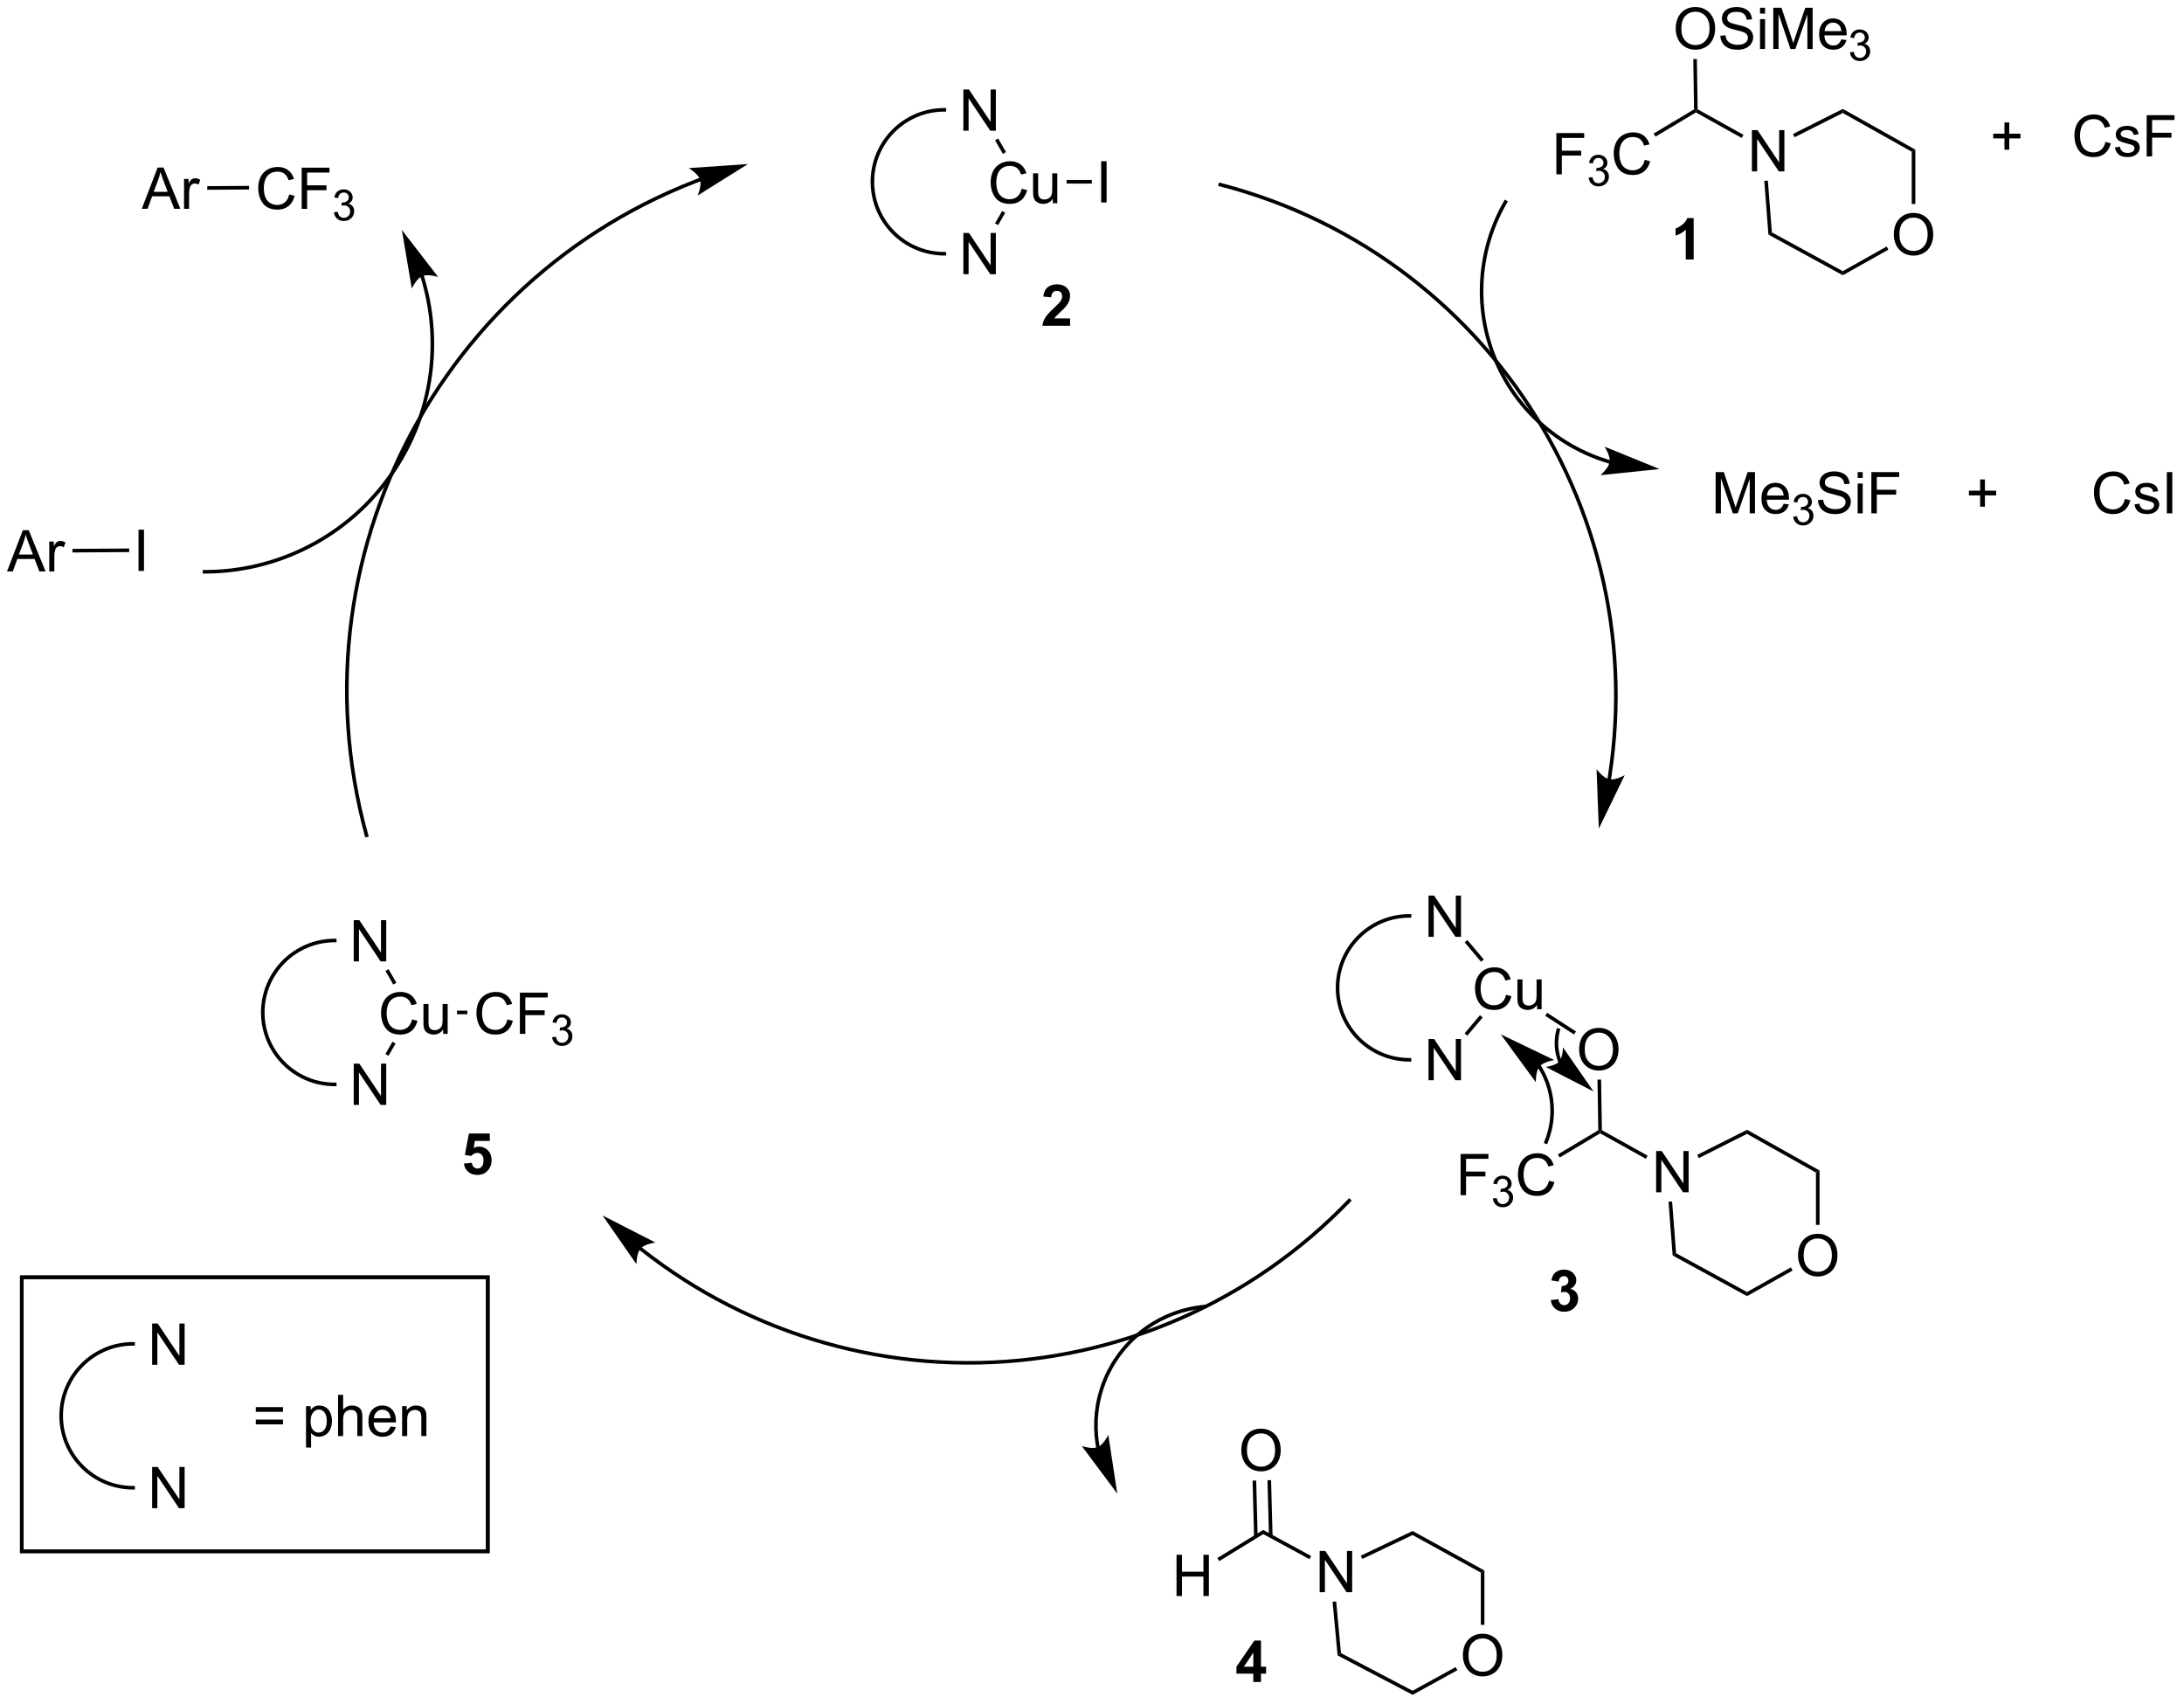 <?xml version="1.0" encoding="UTF-8"?>
<!DOCTYPE svg PUBLIC '-//W3C//DTD SVG 1.0//EN'
          'http://www.w3.org/TR/2001/REC-SVG-20010904/DTD/svg10.dtd'>
<svg stroke-dasharray="none" shape-rendering="auto" xmlns="http://www.w3.org/2000/svg" font-family="'Dialog'" text-rendering="auto" width="832" fill-opacity="1" color-interpolation="auto" color-rendering="auto" preserveAspectRatio="xMidYMid meet" font-size="12px" viewBox="0 0 832 649" fill="black" xmlns:xlink="http://www.w3.org/1999/xlink" stroke="black" image-rendering="auto" stroke-miterlimit="10" stroke-linecap="square" stroke-linejoin="miter" font-style="normal" stroke-width="1" height="649" stroke-dashoffset="0" font-weight="normal" stroke-opacity="1"
><!--Generated by the Batik Graphics2D SVG Generator--><defs id="genericDefs"
  /><g
  ><defs id="defs1"
    ><clipPath clipPathUnits="userSpaceOnUse" id="clipPath1"
      ><path d="M0.547 1.611 L312.182 1.611 L312.182 244.656 L0.547 244.656 L0.547 1.611 Z"
      /></clipPath
      ><clipPath clipPathUnits="userSpaceOnUse" id="clipPath2"
      ><path d="M2.985 4.105 L2.985 240.392 L305.954 240.392 L305.954 4.105 Z"
      /></clipPath
    ></defs
    ><g transform="scale(2.667,2.667) translate(-0.547,-1.611) matrix(1.029,0,0,1.029,-2.523,-2.611)"
    ><path d="M235.595 8.116 Q235.595 6.689 236.361 5.884 Q237.127 5.077 238.338 5.077 Q239.129 5.077 239.765 5.457 Q240.403 5.835 240.736 6.512 Q241.072 7.189 241.072 8.048 Q241.072 8.921 240.72 9.608 Q240.369 10.296 239.723 10.65 Q239.08 11.004 238.332 11.004 Q237.525 11.004 236.887 10.613 Q236.252 10.22 235.923 9.546 Q235.595 8.868 235.595 8.116 ZM236.377 8.126 Q236.377 9.163 236.931 9.759 Q237.489 10.353 238.33 10.353 Q239.184 10.353 239.736 9.751 Q240.291 9.15 240.291 8.046 Q240.291 7.345 240.054 6.824 Q239.817 6.303 239.361 6.017 Q238.908 5.728 238.34 5.728 Q237.536 5.728 236.955 6.283 Q236.377 6.835 236.377 8.126 ZM241.789 9.064 L242.506 9.001 Q242.555 9.431 242.74 9.707 Q242.927 9.983 243.318 10.152 Q243.709 10.322 244.196 10.322 Q244.631 10.322 244.961 10.194 Q245.295 10.064 245.456 9.84 Q245.618 9.616 245.618 9.35 Q245.618 9.079 245.461 8.879 Q245.305 8.678 244.946 8.54 Q244.716 8.452 243.927 8.262 Q243.138 8.072 242.821 7.905 Q242.412 7.689 242.209 7.371 Q242.008 7.053 242.008 6.658 Q242.008 6.225 242.253 5.848 Q242.5 5.47 242.972 5.275 Q243.446 5.08 244.024 5.08 Q244.662 5.08 245.146 5.285 Q245.633 5.491 245.894 5.889 Q246.157 6.288 246.177 6.79 L245.451 6.845 Q245.391 6.303 245.052 6.027 Q244.716 5.749 244.055 5.749 Q243.368 5.749 243.052 6.001 Q242.74 6.251 242.74 6.608 Q242.74 6.915 242.961 7.116 Q243.18 7.314 244.105 7.525 Q245.029 7.733 245.373 7.889 Q245.873 8.118 246.11 8.473 Q246.349 8.827 246.349 9.288 Q246.349 9.743 246.086 10.15 Q245.826 10.553 245.334 10.78 Q244.844 11.004 244.232 11.004 Q243.453 11.004 242.927 10.777 Q242.404 10.548 242.105 10.095 Q241.805 9.639 241.789 9.064 ZM247.297 5.986 L247.297 5.178 L248 5.178 L248 5.986 L247.297 5.986 ZM247.297 10.905 L247.297 6.757 L248 6.757 L248 10.905 L247.297 10.905 ZM249.137 10.905 L249.137 5.178 L250.278 5.178 L251.635 9.233 Q251.822 9.798 251.908 10.079 Q252.004 9.767 252.213 9.163 L253.582 5.178 L254.603 5.178 L254.603 10.905 L253.871 10.905 L253.871 6.111 L252.207 10.905 L251.525 10.905 L249.869 6.03 L249.869 10.905 L249.137 10.905 ZM258.575 9.569 L259.301 9.658 Q259.129 10.296 258.663 10.647 Q258.2 10.999 257.478 10.999 Q256.567 10.999 256.033 10.439 Q255.502 9.876 255.502 8.866 Q255.502 7.819 256.041 7.241 Q256.58 6.663 257.439 6.663 Q258.27 6.663 258.796 7.231 Q259.325 7.796 259.325 8.822 Q259.325 8.884 259.322 9.009 L256.228 9.009 Q256.267 9.694 256.614 10.059 Q256.963 10.421 257.481 10.421 Q257.869 10.421 258.142 10.217 Q258.416 10.014 258.575 9.569 ZM256.267 8.431 L258.582 8.431 Q258.536 7.908 258.317 7.647 Q257.981 7.241 257.447 7.241 Q256.963 7.241 256.632 7.566 Q256.301 7.889 256.267 8.431 Z" stroke="none" clip-path="url(#clipPath2)"
    /></g
    ><g transform="matrix(2.743,0,0,2.743,-8.187,-11.259)"
    ><path d="M259.909 11.37 L260.436 11.3 Q260.528 11.749 260.745 11.946 Q260.963 12.144 261.278 12.144 Q261.649 12.144 261.905 11.886 Q262.162 11.628 262.162 11.247 Q262.162 10.884 261.924 10.649 Q261.688 10.413 261.321 10.413 Q261.172 10.413 260.95 10.472 L261.008 10.009 Q261.061 10.015 261.092 10.015 Q261.43 10.015 261.7 9.839 Q261.969 9.663 261.969 9.296 Q261.969 9.007 261.772 8.818 Q261.577 8.626 261.266 8.626 Q260.957 8.626 260.752 8.819 Q260.547 9.013 260.489 9.399 L259.961 9.306 Q260.059 8.774 260.401 8.483 Q260.745 8.193 261.254 8.193 Q261.606 8.193 261.901 8.343 Q262.198 8.493 262.354 8.755 Q262.51 9.015 262.51 9.308 Q262.51 9.587 262.36 9.816 Q262.211 10.044 261.918 10.179 Q262.299 10.267 262.51 10.544 Q262.721 10.819 262.721 11.236 Q262.721 11.798 262.311 12.191 Q261.901 12.581 261.274 12.581 Q260.709 12.581 260.334 12.245 Q259.961 11.907 259.909 11.37 Z" stroke="none" clip-path="url(#clipPath2)"
    /></g
    ><g transform="matrix(2.743,0,0,2.743,-8.187,-11.259)"
    ><path d="M238.758 19.28 L238.51 19.429 L238.258 19.288 L238.15 12.303 L238.65 12.295 Z" stroke="none" clip-path="url(#clipPath2)"
    /></g
    ><g transform="matrix(2.743,0,0,2.743,-8.187,-11.259)"
    ><path d="M219.136 28.307 L219.136 22.58 L223.001 22.58 L223.001 23.255 L219.894 23.255 L219.894 25.028 L222.581 25.028 L222.581 25.705 L219.894 25.705 L219.894 28.307 L219.136 28.307 Z" stroke="none" clip-path="url(#clipPath2)"
    /></g
    ><g transform="matrix(2.743,0,0,2.743,-8.187,-11.259)"
    ><path d="M223.619 28.772 L224.146 28.702 Q224.238 29.151 224.454 29.348 Q224.673 29.546 224.988 29.546 Q225.359 29.546 225.614 29.288 Q225.872 29.03 225.872 28.649 Q225.872 28.286 225.634 28.051 Q225.398 27.815 225.031 27.815 Q224.882 27.815 224.66 27.874 L224.718 27.411 Q224.771 27.417 224.802 27.417 Q225.14 27.417 225.41 27.241 Q225.679 27.065 225.679 26.698 Q225.679 26.409 225.482 26.219 Q225.286 26.028 224.976 26.028 Q224.667 26.028 224.462 26.221 Q224.257 26.415 224.198 26.801 L223.671 26.708 Q223.769 26.176 224.111 25.885 Q224.454 25.594 224.964 25.594 Q225.316 25.594 225.611 25.745 Q225.907 25.895 226.064 26.157 Q226.22 26.417 226.22 26.709 Q226.22 26.989 226.07 27.217 Q225.921 27.446 225.628 27.581 Q226.009 27.669 226.22 27.946 Q226.431 28.221 226.431 28.637 Q226.431 29.2 226.021 29.592 Q225.611 29.983 224.984 29.983 Q224.419 29.983 224.044 29.647 Q223.671 29.309 223.619 28.772 Z" stroke="none" clip-path="url(#clipPath2)"
    /></g
    ><g transform="matrix(2.743,0,0,2.743,-8.187,-11.259)"
    ><path d="M231.406 26.299 L232.164 26.489 Q231.927 27.424 231.308 27.916 Q230.688 28.406 229.794 28.406 Q228.868 28.406 228.287 28.028 Q227.709 27.651 227.404 26.937 Q227.102 26.221 227.102 25.401 Q227.102 24.505 227.443 23.841 Q227.787 23.174 228.417 22.828 Q229.047 22.481 229.805 22.481 Q230.664 22.481 231.25 22.919 Q231.836 23.356 232.068 24.151 L231.321 24.325 Q231.123 23.7 230.743 23.416 Q230.365 23.13 229.789 23.13 Q229.131 23.13 228.685 23.447 Q228.243 23.762 228.063 24.296 Q227.883 24.83 227.883 25.395 Q227.883 26.127 228.097 26.671 Q228.31 27.216 228.758 27.486 Q229.209 27.755 229.732 27.755 Q230.368 27.755 230.808 27.387 Q231.25 27.02 231.406 26.299 Z" stroke="none" clip-path="url(#clipPath2)"
    /></g
    ><g transform="matrix(2.743,0,0,2.743,-8.187,-11.259)"
    ><path d="M238.258 19.288 L238.51 19.429 L238.515 19.717 L232.902 23.075 L232.645 22.645 Z" stroke="none" clip-path="url(#clipPath2)"
    /></g
    ><g transform="matrix(2.743,0,0,2.743,-8.187,-11.259)"
    ><path d="M246.292 27.899 L246.292 22.172 L247.07 22.172 L250.078 26.667 L250.078 22.172 L250.804 22.172 L250.804 27.899 L250.026 27.899 L247.018 23.399 L247.018 27.899 L246.292 27.899 Z" stroke="none" clip-path="url(#clipPath2)"
    /></g
    ><g transform="matrix(2.743,0,0,2.743,-8.187,-11.259)"
    ><path d="M238.515 19.717 L238.51 19.429 L238.758 19.28 L245.113 22.82 L244.87 23.257 Z" stroke="none" clip-path="url(#clipPath2)"
    /></g
    ><g transform="matrix(2.743,0,0,2.743,-8.187,-11.259)"
    ><path d="M266.001 36.707 Q266.001 35.28 266.767 34.475 Q267.532 33.668 268.743 33.668 Q269.535 33.668 270.17 34.048 Q270.808 34.426 271.142 35.103 Q271.478 35.78 271.478 36.639 Q271.478 37.511 271.126 38.199 Q270.775 38.886 270.129 39.241 Q269.486 39.595 268.738 39.595 Q267.931 39.595 267.293 39.204 Q266.657 38.811 266.329 38.136 Q266.001 37.459 266.001 36.707 ZM266.782 36.717 Q266.782 37.754 267.337 38.35 Q267.894 38.944 268.736 38.944 Q269.59 38.944 270.142 38.342 Q270.696 37.741 270.696 36.636 Q270.696 35.936 270.459 35.415 Q270.223 34.894 269.767 34.608 Q269.314 34.319 268.746 34.319 Q267.941 34.319 267.361 34.873 Q266.782 35.426 266.782 36.717 Z" stroke="none" clip-path="url(#clipPath2)"
    /></g
    ><g transform="matrix(2.743,0,0,2.743,-8.187,-11.259)"
    ><path d="M248.012 29.218 L248.51 29.18 L249.064 36.367 L248.586 36.675 Z" stroke="none" clip-path="url(#clipPath2)"
    /></g
    ><g transform="matrix(2.743,0,0,2.743,-8.187,-11.259)"
    ><path d="M248.586 36.675 L249.064 36.367 L258.914 41.752 L258.917 42.323 Z" stroke="none" clip-path="url(#clipPath2)"
    /></g
    ><g transform="matrix(2.743,0,0,2.743,-8.187,-11.259)"
    ><path d="M258.917 42.323 L258.914 41.752 L265.006 38.33 L265.251 38.766 Z" stroke="none" clip-path="url(#clipPath2)"
    /></g
    ><g transform="matrix(2.743,0,0,2.743,-8.187,-11.259)"
    ><path d="M268.988 32.432 L268.488 32.432 L268.488 25.17 L268.988 24.878 Z" stroke="none" clip-path="url(#clipPath2)"
    /></g
    ><g transform="matrix(2.743,0,0,2.743,-8.187,-11.259)"
    ><path d="M268.988 24.878 L268.488 25.17 L258.909 19.791 L258.922 19.224 Z" stroke="none" clip-path="url(#clipPath2)"
    /></g
    ><g transform="matrix(2.743,0,0,2.743,-8.187,-11.259)"
    ><path d="M258.922 19.224 L258.909 19.791 L252.22 23.158 L251.995 22.711 Z" stroke="none" clip-path="url(#clipPath2)"
    /></g
    ><g transform="matrix(2.743,0,0,2.743,-8.187,-11.259)"
    ><path d="M295.387 23.811 L296.145 24.002 Q295.908 24.936 295.288 25.429 Q294.668 25.918 293.775 25.918 Q292.848 25.918 292.267 25.541 Q291.689 25.163 291.385 24.449 Q291.082 23.733 291.082 22.913 Q291.082 22.017 291.424 21.353 Q291.767 20.686 292.397 20.34 Q293.028 19.994 293.786 19.994 Q294.645 19.994 295.231 20.431 Q295.817 20.869 296.049 21.663 L295.301 21.837 Q295.103 21.212 294.723 20.929 Q294.346 20.642 293.77 20.642 Q293.111 20.642 292.666 20.96 Q292.223 21.275 292.043 21.809 Q291.864 22.343 291.864 22.908 Q291.864 23.64 292.077 24.184 Q292.291 24.728 292.739 24.999 Q293.189 25.267 293.713 25.267 Q294.348 25.267 294.788 24.9 Q295.231 24.533 295.387 23.811 ZM296.709 24.58 L297.404 24.47 Q297.461 24.89 297.73 25.113 Q297.998 25.335 298.477 25.335 Q298.961 25.335 299.196 25.137 Q299.43 24.939 299.43 24.673 Q299.43 24.436 299.224 24.298 Q299.079 24.205 298.506 24.061 Q297.732 23.866 297.433 23.723 Q297.133 23.58 296.98 23.33 Q296.826 23.077 296.826 22.772 Q296.826 22.494 296.951 22.259 Q297.079 22.022 297.297 21.866 Q297.461 21.744 297.745 21.66 Q298.029 21.577 298.352 21.577 Q298.842 21.577 299.209 21.718 Q299.579 21.858 299.753 22.098 Q299.93 22.337 299.998 22.741 L299.31 22.835 Q299.263 22.515 299.037 22.335 Q298.813 22.155 298.404 22.155 Q297.92 22.155 297.711 22.317 Q297.506 22.476 297.506 22.689 Q297.506 22.827 297.592 22.936 Q297.678 23.048 297.86 23.124 Q297.967 23.163 298.482 23.304 Q299.227 23.502 299.521 23.629 Q299.818 23.757 299.985 23.999 Q300.154 24.241 300.154 24.601 Q300.154 24.952 299.948 25.262 Q299.743 25.572 299.355 25.744 Q298.969 25.913 298.482 25.913 Q297.672 25.913 297.248 25.577 Q296.826 25.241 296.709 24.58 ZM301.118 25.819 L301.118 20.093 L304.982 20.093 L304.982 20.767 L301.875 20.767 L301.875 22.541 L304.563 22.541 L304.563 23.218 L301.875 23.218 L301.875 25.819 L301.118 25.819 Z" stroke="none" clip-path="url(#clipPath2)"
    /></g
    ><g transform="matrix(2.743,0,0,2.743,-8.187,-11.259)"
    ><path d="M281.367 24.892 L281.367 23.322 L279.807 23.322 L279.807 22.666 L281.367 22.666 L281.367 21.108 L282.031 21.108 L282.031 22.666 L283.589 22.666 L283.589 23.322 L282.031 23.322 L282.031 24.892 L281.367 24.892 Z" stroke="none" clip-path="url(#clipPath2)"
    /></g
    ><g transform="matrix(2.743,0,0,2.743,-8.187,-11.259)"
    ><path d="M241.255 75.383 L241.255 69.656 L242.396 69.656 L243.752 73.711 Q243.94 74.276 244.026 74.558 Q244.122 74.245 244.331 73.641 L245.7 69.656 L246.721 69.656 L246.721 75.383 L245.989 75.383 L245.989 70.589 L244.325 75.383 L243.643 75.383 L241.987 70.508 L241.987 75.383 L241.255 75.383 ZM250.693 74.047 L251.419 74.136 Q251.247 74.774 250.781 75.125 Q250.318 75.477 249.596 75.477 Q248.685 75.477 248.151 74.917 Q247.62 74.355 247.62 73.344 Q247.62 72.297 248.159 71.719 Q248.698 71.141 249.557 71.141 Q250.388 71.141 250.914 71.709 Q251.443 72.274 251.443 73.3 Q251.443 73.362 251.44 73.487 L248.346 73.487 Q248.385 74.172 248.732 74.537 Q249.081 74.899 249.599 74.899 Q249.987 74.899 250.26 74.696 Q250.534 74.493 250.693 74.047 ZM248.385 72.909 L250.7 72.909 Q250.654 72.386 250.435 72.125 Q250.099 71.719 249.565 71.719 Q249.081 71.719 248.75 72.045 Q248.419 72.368 248.385 72.909 Z" stroke="none" clip-path="url(#clipPath2)"
    /></g
    ><g transform="matrix(2.743,0,0,2.743,-8.187,-11.259)"
    ><path d="M252.027 75.848 L252.554 75.778 Q252.646 76.227 252.863 76.424 Q253.081 76.622 253.396 76.622 Q253.767 76.622 254.023 76.364 Q254.28 76.106 254.28 75.725 Q254.28 75.362 254.042 75.128 Q253.806 74.891 253.439 74.891 Q253.29 74.891 253.068 74.95 L253.126 74.487 Q253.179 74.493 253.21 74.493 Q253.548 74.493 253.818 74.317 Q254.087 74.141 254.087 73.774 Q254.087 73.485 253.89 73.296 Q253.695 73.104 253.384 73.104 Q253.075 73.104 252.87 73.298 Q252.665 73.491 252.607 73.878 L252.079 73.784 Q252.177 73.253 252.519 72.962 Q252.863 72.671 253.372 72.671 Q253.724 72.671 254.019 72.821 Q254.316 72.971 254.472 73.233 Q254.628 73.493 254.628 73.786 Q254.628 74.065 254.478 74.294 Q254.329 74.522 254.036 74.657 Q254.417 74.745 254.628 75.022 Q254.839 75.298 254.839 75.714 Q254.839 76.276 254.429 76.669 Q254.019 77.059 253.392 77.059 Q252.827 77.059 252.452 76.723 Q252.079 76.385 252.027 75.848 Z" stroke="none" clip-path="url(#clipPath2)"
    /></g
    ><g transform="matrix(2.743,0,0,2.743,-8.187,-11.259)"
    ><path d="M255.471 73.542 L256.187 73.48 Q256.236 73.909 256.421 74.185 Q256.609 74.461 257 74.63 Q257.39 74.8 257.877 74.8 Q258.312 74.8 258.643 74.672 Q258.976 74.542 259.137 74.318 Q259.299 74.094 259.299 73.828 Q259.299 73.558 259.143 73.357 Q258.986 73.156 258.627 73.019 Q258.398 72.93 257.609 72.74 Q256.82 72.55 256.502 72.383 Q256.093 72.167 255.89 71.849 Q255.69 71.531 255.69 71.136 Q255.69 70.703 255.934 70.326 Q256.182 69.948 256.653 69.753 Q257.127 69.558 257.705 69.558 Q258.343 69.558 258.828 69.763 Q259.315 69.969 259.575 70.368 Q259.838 70.766 259.859 71.269 L259.132 71.323 Q259.072 70.781 258.734 70.505 Q258.398 70.227 257.736 70.227 Q257.049 70.227 256.734 70.48 Q256.421 70.73 256.421 71.086 Q256.421 71.394 256.643 71.594 Q256.861 71.792 257.786 72.003 Q258.71 72.211 259.054 72.368 Q259.554 72.597 259.791 72.951 Q260.031 73.305 260.031 73.766 Q260.031 74.222 259.768 74.628 Q259.507 75.031 259.015 75.258 Q258.526 75.482 257.914 75.482 Q257.135 75.482 256.609 75.255 Q256.085 75.026 255.786 74.573 Q255.487 74.118 255.471 73.542 ZM260.979 70.464 L260.979 69.656 L261.682 69.656 L261.682 70.464 L260.979 70.464 ZM260.979 75.383 L260.979 71.235 L261.682 71.235 L261.682 75.383 L260.979 75.383 ZM262.881 75.383 L262.881 69.656 L266.746 69.656 L266.746 70.331 L263.639 70.331 L263.639 72.105 L266.326 72.105 L266.326 72.781 L263.639 72.781 L263.639 75.383 L262.881 75.383 Z" stroke="none" clip-path="url(#clipPath2)"
    /></g
    ><g transform="matrix(2.743,0,0,2.743,-8.187,-11.259)"
    ><path d="M277.991 74.456 L277.991 72.886 L276.431 72.886 L276.431 72.23 L277.991 72.23 L277.991 70.672 L278.655 70.672 L278.655 72.23 L280.212 72.23 L280.212 72.886 L278.655 72.886 L278.655 74.456 L277.991 74.456 Z" stroke="none" clip-path="url(#clipPath2)"
    /></g
    ><g transform="matrix(2.743,0,0,2.743,-8.187,-11.259)"
    ><path d="M144.874 30.31 L145.632 30.5 Q145.395 31.435 144.775 31.927 Q144.155 32.416 143.262 32.416 Q142.335 32.416 141.754 32.039 Q141.176 31.661 140.871 30.948 Q140.569 30.232 140.569 29.411 Q140.569 28.515 140.911 27.851 Q141.254 27.185 141.885 26.838 Q142.515 26.492 143.273 26.492 Q144.132 26.492 144.718 26.929 Q145.304 27.367 145.536 28.161 L144.788 28.336 Q144.59 27.711 144.21 27.427 Q143.833 27.14 143.257 27.14 Q142.598 27.14 142.153 27.458 Q141.71 27.773 141.53 28.307 Q141.351 28.841 141.351 29.406 Q141.351 30.138 141.564 30.682 Q141.778 31.226 142.226 31.497 Q142.676 31.765 143.2 31.765 Q143.835 31.765 144.275 31.398 Q144.718 31.031 144.874 30.31 ZM149.196 32.317 L149.196 31.708 Q148.711 32.411 147.878 32.411 Q147.511 32.411 147.193 32.27 Q146.875 32.13 146.719 31.916 Q146.565 31.703 146.503 31.395 Q146.461 31.187 146.461 30.739 L146.461 28.169 L147.165 28.169 L147.165 30.468 Q147.165 31.02 147.206 31.211 Q147.274 31.489 147.487 31.648 Q147.704 31.804 148.019 31.804 Q148.336 31.804 148.612 31.643 Q148.891 31.482 149.006 31.203 Q149.12 30.922 149.12 30.39 L149.12 28.169 L149.823 28.169 L149.823 32.317 L149.196 32.317 Z" stroke="none" clip-path="url(#clipPath2)"
    /></g
    ><g transform="matrix(2.743,0,0,2.743,-8.187,-11.259)"
    ><path d="M155.916 32.218 L155.916 26.491 L156.674 26.491 L156.674 32.218 L155.916 32.218 Z" stroke="none" clip-path="url(#clipPath2)"
    /></g
    ><g transform="matrix(2.743,0,0,2.743,-8.187,-11.259)"
    ><path d="M151.123 29.593 L151.123 29.093 L154.619 29.093 L154.619 29.593 Z" stroke="none" clip-path="url(#clipPath2)"
    /></g
    ><g transform="matrix(2.743,0,0,2.743,-8.187,-11.259)"
    ><path d="M136.778 42.177 L136.778 36.45 L137.557 36.45 L140.565 40.945 L140.565 36.45 L141.291 36.45 L141.291 42.177 L140.513 42.177 L137.505 37.677 L137.505 42.177 L136.778 42.177 Z" stroke="none" clip-path="url(#clipPath2)"
    /></g
    ><g transform="matrix(2.743,0,0,2.743,-8.187,-11.259)"
    ><path d="M142.16 33.405 L142.593 33.655 L141.607 35.363 L141.173 35.113 Z" stroke="none" clip-path="url(#clipPath2)"
    /></g
    ><g transform="matrix(2.743,0,0,2.743,-8.187,-11.259)"
    ><path d="M136.778 22.258 L136.778 16.532 L137.557 16.532 L140.565 21.026 L140.565 16.532 L141.291 16.532 L141.291 22.258 L140.513 22.258 L137.505 17.758 L137.505 22.258 L136.778 22.258 Z" stroke="none" clip-path="url(#clipPath2)"
    /></g
    ><g transform="matrix(2.743,0,0,2.743,-8.187,-11.259)"
    ><path d="M142.703 25.221 L142.27 25.471 L141.179 23.581 L141.612 23.331 Z" stroke="none" clip-path="url(#clipPath2)"
    /></g
    ><g transform="matrix(2.743,0,0,2.743,-8.187,-11.259)"
    ><path d="M134.138 19.102 C128.483 19.102 123.898 23.687 123.898 29.343 L123.898 29.593 L124.398 29.593 L124.398 29.343 C124.398 23.963 128.759 19.602 134.138 19.602 L134.388 19.602 L134.388 19.102 L134.138 19.102 ZM123.898 29.343 C123.898 32.167 125.043 34.728 126.897 36.583 C128.752 38.438 131.313 39.583 134.138 39.583 L134.388 39.583 L134.388 39.083 L134.138 39.083 C131.446 39.083 129.012 37.991 127.251 36.23 C125.49 34.469 124.398 32.035 124.398 29.343 L124.398 29.093 L123.898 29.093 L123.898 29.343 Z" stroke="none" clip-path="url(#clipPath2)"
    /></g
    ><g transform="matrix(2.743,0,0,2.743,-8.187,-11.259)"
    ><path d="M212.139 142.226 L212.897 142.416 Q212.66 143.351 212.041 143.843 Q211.421 144.332 210.527 144.332 Q209.6 144.332 209.02 143.955 Q208.441 143.577 208.137 142.864 Q207.835 142.148 207.835 141.327 Q207.835 140.431 208.176 139.767 Q208.52 139.101 209.15 138.754 Q209.78 138.408 210.538 138.408 Q211.397 138.408 211.983 138.845 Q212.569 139.283 212.801 140.077 L212.054 140.252 Q211.856 139.627 211.475 139.343 Q211.098 139.056 210.522 139.056 Q209.863 139.056 209.418 139.374 Q208.975 139.689 208.796 140.223 Q208.616 140.757 208.616 141.322 Q208.616 142.054 208.829 142.598 Q209.043 143.142 209.491 143.413 Q209.941 143.681 210.465 143.681 Q211.1 143.681 211.541 143.314 Q211.983 142.947 212.139 142.226 ZM216.461 144.233 L216.461 143.624 Q215.977 144.327 215.143 144.327 Q214.776 144.327 214.458 144.186 Q214.141 144.046 213.984 143.832 Q213.831 143.619 213.768 143.311 Q213.727 143.103 213.727 142.655 L213.727 140.085 L214.43 140.085 L214.43 142.384 Q214.43 142.936 214.471 143.127 Q214.539 143.405 214.753 143.564 Q214.969 143.72 215.284 143.72 Q215.602 143.72 215.878 143.559 Q216.156 143.398 216.271 143.119 Q216.386 142.838 216.386 142.306 L216.386 140.085 L217.089 140.085 L217.089 144.233 L216.461 144.233 Z" stroke="none" clip-path="url(#clipPath2)"
    /></g
    ><g transform="matrix(2.743,0,0,2.743,-8.187,-11.259)"
    ><path d="M201.38 154.093 L201.38 148.366 L202.158 148.366 L205.166 152.861 L205.166 148.366 L205.893 148.366 L205.893 154.093 L205.114 154.093 L202.106 149.593 L202.106 154.093 L201.38 154.093 Z" stroke="none" clip-path="url(#clipPath2)"
    /></g
    ><g transform="matrix(2.743,0,0,2.743,-8.187,-11.259)"
    ><path d="M208.525 145.054 L208.907 145.377 L206.772 147.905 L206.389 147.582 Z" stroke="none" clip-path="url(#clipPath2)"
    /></g
    ><g transform="matrix(2.743,0,0,2.743,-8.187,-11.259)"
    ><path d="M201.38 134.174 L201.38 128.448 L202.158 128.448 L205.166 132.942 L205.166 128.448 L205.893 128.448 L205.893 134.174 L205.114 134.174 L202.106 129.674 L202.106 134.174 L201.38 134.174 Z" stroke="none" clip-path="url(#clipPath2)"
    /></g
    ><g transform="matrix(2.743,0,0,2.743,-8.187,-11.259)"
    ><path d="M209.058 137.318 L208.676 137.641 L206.397 134.943 L206.779 134.62 Z" stroke="none" clip-path="url(#clipPath2)"
    /></g
    ><g transform="matrix(2.743,0,0,2.743,-8.187,-11.259)"
    ><path d="M198.739 131.018 C193.084 131.018 188.499 135.603 188.499 141.258 L188.499 141.508 L188.999 141.508 L188.999 141.258 C188.999 135.879 193.36 131.518 198.739 131.518 L198.989 131.518 L198.989 131.018 L198.739 131.018 ZM188.499 141.258 C188.499 144.083 189.644 146.644 191.499 148.499 C193.353 150.354 195.914 151.499 198.739 151.499 L198.989 151.499 L198.989 150.999 L198.739 150.999 C196.047 150.999 193.613 149.907 191.852 148.146 C190.091 146.385 188.999 143.951 188.999 141.258 L188.999 141.008 L188.499 141.008 L188.499 141.258 Z" stroke="none" clip-path="url(#clipPath2)"
    /></g
    ><g transform="matrix(2.743,0,0,2.743,-8.187,-11.259)"
    ><path d="M222.295 149.858 Q222.295 148.431 223.06 147.626 Q223.826 146.819 225.037 146.819 Q225.829 146.819 226.464 147.199 Q227.102 147.577 227.435 148.254 Q227.771 148.931 227.771 149.79 Q227.771 150.663 227.42 151.35 Q227.068 152.038 226.422 152.392 Q225.779 152.746 225.032 152.746 Q224.224 152.746 223.586 152.355 Q222.951 151.962 222.623 151.288 Q222.295 150.611 222.295 149.858 ZM223.076 149.868 Q223.076 150.905 223.631 151.501 Q224.188 152.095 225.029 152.095 Q225.883 152.095 226.435 151.493 Q226.99 150.892 226.99 149.788 Q226.99 149.087 226.753 148.566 Q226.516 148.045 226.06 147.759 Q225.607 147.47 225.04 147.47 Q224.235 147.47 223.654 148.025 Q223.076 148.577 223.076 149.868 Z" stroke="none" clip-path="url(#clipPath2)"
    /></g
    ><g transform="matrix(2.743,0,0,2.743,-8.187,-11.259)"
    ><path d="M225.457 161.023 L225.209 161.171 L224.957 161.03 L224.849 154.003 L225.349 153.995 Z" stroke="none" clip-path="url(#clipPath2)"
    /></g
    ><g transform="matrix(2.743,0,0,2.743,-8.187,-11.259)"
    ><path d="M205.835 170.049 L205.835 164.322 L209.7 164.322 L209.7 164.997 L206.593 164.997 L206.593 166.77 L209.281 166.77 L209.281 167.447 L206.593 167.447 L206.593 170.049 L205.835 170.049 Z" stroke="none" clip-path="url(#clipPath2)"
    /></g
    ><g transform="matrix(2.743,0,0,2.743,-8.187,-11.259)"
    ><path d="M210.318 170.514 L210.845 170.444 Q210.937 170.893 211.154 171.09 Q211.372 171.288 211.687 171.288 Q212.058 171.288 212.314 171.03 Q212.572 170.772 212.572 170.391 Q212.572 170.028 212.333 169.793 Q212.097 169.557 211.73 169.557 Q211.581 169.557 211.359 169.616 L211.417 169.153 Q211.47 169.159 211.501 169.159 Q211.839 169.159 212.109 168.983 Q212.378 168.807 212.378 168.44 Q212.378 168.151 212.181 167.961 Q211.986 167.77 211.675 167.77 Q211.367 167.77 211.161 167.963 Q210.956 168.157 210.898 168.543 L210.37 168.45 Q210.468 167.918 210.81 167.627 Q211.154 167.336 211.663 167.336 Q212.015 167.336 212.31 167.487 Q212.607 167.637 212.763 167.899 Q212.919 168.159 212.919 168.452 Q212.919 168.731 212.769 168.959 Q212.62 169.188 212.327 169.323 Q212.708 169.411 212.919 169.688 Q213.13 169.963 213.13 170.379 Q213.13 170.942 212.72 171.334 Q212.31 171.725 211.683 171.725 Q211.119 171.725 210.744 171.389 Q210.37 171.051 210.318 170.514 Z" stroke="none" clip-path="url(#clipPath2)"
    /></g
    ><g transform="matrix(2.743,0,0,2.743,-8.187,-11.259)"
    ><path d="M218.106 168.041 L218.864 168.231 Q218.627 169.166 218.007 169.658 Q217.387 170.148 216.494 170.148 Q215.567 170.148 214.986 169.77 Q214.408 169.393 214.103 168.679 Q213.801 167.963 213.801 167.143 Q213.801 166.247 214.142 165.583 Q214.486 164.916 215.116 164.57 Q215.746 164.223 216.504 164.223 Q217.364 164.223 217.95 164.661 Q218.536 165.098 218.767 165.893 L218.02 166.067 Q217.822 165.442 217.442 165.158 Q217.064 164.872 216.489 164.872 Q215.83 164.872 215.385 165.19 Q214.942 165.505 214.762 166.038 Q214.582 166.572 214.582 167.137 Q214.582 167.869 214.796 168.413 Q215.01 168.958 215.457 169.229 Q215.908 169.497 216.431 169.497 Q217.067 169.497 217.507 169.13 Q217.95 168.762 218.106 168.041 Z" stroke="none" clip-path="url(#clipPath2)"
    /></g
    ><g transform="matrix(2.743,0,0,2.743,-8.187,-11.259)"
    ><path d="M224.957 161.03 L225.209 161.171 L225.214 161.459 L219.601 164.817 L219.344 164.388 Z" stroke="none" clip-path="url(#clipPath2)"
    /></g
    ><g transform="matrix(2.743,0,0,2.743,-8.187,-11.259)"
    ><path d="M232.991 169.641 L232.991 163.915 L233.769 163.915 L236.777 168.409 L236.777 163.915 L237.504 163.915 L237.504 169.641 L236.725 169.641 L233.717 165.141 L233.717 169.641 L232.991 169.641 Z" stroke="none" clip-path="url(#clipPath2)"
    /></g
    ><g transform="matrix(2.743,0,0,2.743,-8.187,-11.259)"
    ><path d="M225.214 161.459 L225.209 161.171 L225.457 161.023 L231.812 164.562 L231.569 164.999 Z" stroke="none" clip-path="url(#clipPath2)"
    /></g
    ><g transform="matrix(2.743,0,0,2.743,-8.187,-11.259)"
    ><path d="M252.7 178.449 Q252.7 177.022 253.466 176.217 Q254.232 175.41 255.443 175.41 Q256.234 175.41 256.87 175.79 Q257.508 176.168 257.841 176.845 Q258.177 177.522 258.177 178.381 Q258.177 179.254 257.825 179.941 Q257.474 180.629 256.828 180.983 Q256.185 181.337 255.437 181.337 Q254.63 181.337 253.992 180.946 Q253.357 180.553 253.029 179.879 Q252.7 179.201 252.7 178.449 ZM253.482 178.459 Q253.482 179.496 254.036 180.092 Q254.594 180.686 255.435 180.686 Q256.289 180.686 256.841 180.084 Q257.396 179.483 257.396 178.379 Q257.396 177.678 257.159 177.157 Q256.922 176.636 256.466 176.35 Q256.013 176.061 255.445 176.061 Q254.641 176.061 254.06 176.615 Q253.482 177.168 253.482 178.459 Z" stroke="none" clip-path="url(#clipPath2)"
    /></g
    ><g transform="matrix(2.743,0,0,2.743,-8.187,-11.259)"
    ><path d="M234.711 170.96 L235.209 170.922 L235.763 178.109 L235.285 178.417 Z" stroke="none" clip-path="url(#clipPath2)"
    /></g
    ><g transform="matrix(2.743,0,0,2.743,-8.187,-11.259)"
    ><path d="M235.285 178.417 L235.763 178.109 L245.613 183.494 L245.616 184.065 Z" stroke="none" clip-path="url(#clipPath2)"
    /></g
    ><g transform="matrix(2.743,0,0,2.743,-8.187,-11.259)"
    ><path d="M245.616 184.065 L245.613 183.494 L251.705 180.072 L251.95 180.508 Z" stroke="none" clip-path="url(#clipPath2)"
    /></g
    ><g transform="matrix(2.743,0,0,2.743,-8.187,-11.259)"
    ><path d="M255.687 174.174 L255.187 174.174 L255.187 166.912 L255.687 166.62 Z" stroke="none" clip-path="url(#clipPath2)"
    /></g
    ><g transform="matrix(2.743,0,0,2.743,-8.187,-11.259)"
    ><path d="M255.687 166.62 L255.187 166.912 L245.608 161.533 L245.621 160.966 Z" stroke="none" clip-path="url(#clipPath2)"
    /></g
    ><g transform="matrix(2.743,0,0,2.743,-8.187,-11.259)"
    ><path d="M245.621 160.966 L245.608 161.533 L238.919 164.9 L238.694 164.453 Z" stroke="none" clip-path="url(#clipPath2)"
    /></g
    ><g transform="matrix(2.743,0,0,2.743,-8.187,-11.259)"
    ><path d="M217.587 145.142 L217.859 144.722 L221.858 147.316 L221.586 147.735 Z" stroke="none" clip-path="url(#clipPath2)"
    /></g
    ><g transform="matrix(2.743,0,0,2.743,-8.187,-11.259)"
    ><path d="M219.911 151.509 L219.911 151.508 L219.908 151.502 L219.905 151.494 C219.894 151.469 219.884 151.444 219.874 151.419 C219.834 151.319 219.797 151.218 219.762 151.117 C219.621 150.71 219.519 150.288 219.459 149.857 C219.339 148.996 219.386 148.095 219.626 147.2 L219.691 146.959 L219.208 146.83 L219.143 147.071 C218.886 148.031 218.835 148.998 218.964 149.926 C219.029 150.389 219.138 150.842 219.289 151.28 C219.327 151.389 219.367 151.497 219.41 151.605 C219.421 151.632 219.431 151.658 219.443 151.685 L219.446 151.695 L219.448 151.698 L219.447 151.695 L219.54 151.927 L220.004 151.741 L219.911 151.509 ZM224.301 155.652 L220.051 149.523 C220.051 149.523 220.061 150.884 219.539 151.48 C219.018 152.075 217.667 152.244 217.667 152.244 Z" stroke="none" clip-path="url(#clipPath2)"
    /></g
    ><g transform="matrix(2.743,0,0,2.743,-8.187,-11.259)"
    ><path d="M216.525 152.271 L216.525 152.272 L216.529 152.278 L216.539 152.293 C216.545 152.302 216.551 152.312 216.557 152.322 C216.569 152.341 216.582 152.361 216.594 152.38 C216.618 152.419 216.642 152.458 216.666 152.497 C216.762 152.654 216.854 152.814 216.942 152.976 C217.118 153.299 217.278 153.633 217.423 153.976 C218.001 155.346 218.294 156.804 218.303 158.262 C218.312 159.721 218.037 161.182 217.476 162.56 L217.382 162.792 L217.845 162.98 L217.939 162.749 C218.525 161.31 218.813 159.784 218.803 158.259 C218.794 156.735 218.487 155.213 217.883 153.781 C217.733 153.423 217.565 153.075 217.381 152.736 C217.289 152.567 217.193 152.401 217.093 152.237 C217.068 152.196 217.043 152.155 217.018 152.114 C217.005 152.094 216.992 152.074 216.979 152.054 C216.973 152.043 216.966 152.034 216.96 152.023 L216.95 152.008 L216.945 152.001 L216.944 151.999 L216.808 151.789 L216.388 152.062 L216.525 152.271 ZM211.409 147.712 L216.285 154.362 C216.285 154.362 216.235 152.857 216.794 152.184 C217.353 151.511 218.841 151.285 218.841 151.285 Z" stroke="none" clip-path="url(#clipPath2)"
    /></g
    ><g transform="matrix(2.743,0,0,2.743,-8.187,-11.259)"
    ><path d="M298.099 73.375 L298.856 73.565 Q298.619 74.5 298 74.993 Q297.38 75.482 296.486 75.482 Q295.559 75.482 294.979 75.105 Q294.401 74.727 294.096 74.013 Q293.794 73.297 293.794 72.477 Q293.794 71.581 294.135 70.917 Q294.479 70.25 295.109 69.904 Q295.739 69.558 296.497 69.558 Q297.356 69.558 297.942 69.995 Q298.528 70.433 298.76 71.227 L298.013 71.401 Q297.815 70.776 297.434 70.493 Q297.057 70.206 296.481 70.206 Q295.822 70.206 295.377 70.524 Q294.934 70.839 294.755 71.373 Q294.575 71.906 294.575 72.472 Q294.575 73.203 294.789 73.748 Q295.002 74.292 295.45 74.563 Q295.901 74.831 296.424 74.831 Q297.059 74.831 297.5 74.464 Q297.942 74.097 298.099 73.375 ZM299.42 74.144 L300.115 74.034 Q300.173 74.453 300.441 74.677 Q300.709 74.899 301.188 74.899 Q301.673 74.899 301.907 74.701 Q302.142 74.503 302.142 74.237 Q302.142 74 301.936 73.862 Q301.79 73.769 301.217 73.625 Q300.444 73.43 300.144 73.287 Q299.845 73.144 299.691 72.894 Q299.537 72.641 299.537 72.336 Q299.537 72.058 299.662 71.823 Q299.79 71.586 300.009 71.43 Q300.173 71.308 300.457 71.224 Q300.74 71.141 301.063 71.141 Q301.553 71.141 301.92 71.281 Q302.29 71.422 302.464 71.662 Q302.642 71.901 302.709 72.305 L302.022 72.399 Q301.975 72.078 301.748 71.899 Q301.524 71.719 301.115 71.719 Q300.631 71.719 300.423 71.88 Q300.217 72.039 300.217 72.253 Q300.217 72.391 300.303 72.5 Q300.389 72.612 300.571 72.688 Q300.678 72.727 301.194 72.868 Q301.938 73.065 302.233 73.193 Q302.529 73.321 302.696 73.563 Q302.865 73.805 302.865 74.164 Q302.865 74.516 302.66 74.826 Q302.454 75.136 302.066 75.308 Q301.68 75.477 301.194 75.477 Q300.384 75.477 299.959 75.141 Q299.537 74.805 299.42 74.144 ZM303.92 75.383 L303.92 69.656 L304.678 69.656 L304.678 75.383 L303.92 75.383 Z" stroke="none" clip-path="url(#clipPath2)"
    /></g
    ><g transform="matrix(2.743,0,0,2.743,-8.187,-11.259)"
    ><path d="M186.263 225.174 L186.263 219.447 L187.042 219.447 L190.05 223.942 L190.05 219.447 L190.776 219.447 L190.776 225.174 L189.998 225.174 L186.99 220.674 L186.99 225.174 L186.263 225.174 Z" stroke="none" clip-path="url(#clipPath2)"
    /></g
    ><g transform="matrix(2.743,0,0,2.743,-8.187,-11.259)"
    ><path d="M178.428 217.103 L178.413 216.526 L185.082 220.144 L184.844 220.584 Z" stroke="none" clip-path="url(#clipPath2)"
    /></g
    ><g transform="matrix(2.743,0,0,2.743,-8.187,-11.259)"
    ><path d="M175.379 205.505 Q175.379 204.078 176.144 203.273 Q176.91 202.466 178.121 202.466 Q178.912 202.466 179.548 202.846 Q180.186 203.224 180.519 203.901 Q180.855 204.578 180.855 205.437 Q180.855 206.309 180.504 206.997 Q180.152 207.684 179.506 208.039 Q178.863 208.393 178.116 208.393 Q177.308 208.393 176.67 208.002 Q176.035 207.609 175.707 206.934 Q175.379 206.257 175.379 205.505 ZM176.16 205.515 Q176.16 206.552 176.715 207.148 Q177.272 207.742 178.113 207.742 Q178.967 207.742 179.519 207.14 Q180.074 206.539 180.074 205.434 Q180.074 204.734 179.837 204.213 Q179.6 203.692 179.144 203.406 Q178.691 203.117 178.123 203.117 Q177.319 203.117 176.738 203.671 Q176.16 204.224 176.16 205.515 Z" stroke="none" clip-path="url(#clipPath2)"
    /></g
    ><g transform="matrix(2.743,0,0,2.743,-8.187,-11.259)"
    ><path d="M179.721 217.378 L179.515 209.612 L179.015 209.626 L179.221 217.391 ZM177.652 217.433 L177.446 209.667 L176.946 209.68 L177.152 217.446 Z" stroke="none" clip-path="url(#clipPath2)"
    /></g
    ><g transform="matrix(2.743,0,0,2.743,-8.187,-11.259)"
    ><path d="M166.383 225.702 L166.383 219.975 L167.141 219.975 L167.141 222.327 L170.117 222.327 L170.117 219.975 L170.875 219.975 L170.875 225.702 L170.117 225.702 L170.117 223.001 L167.141 223.001 L167.141 225.702 L166.383 225.702 Z" stroke="none" clip-path="url(#clipPath2)"
    /></g
    ><g transform="matrix(2.743,0,0,2.743,-8.187,-11.259)"
    ><path d="M178.413 216.526 L178.428 217.103 L172.314 220.853 L172.052 220.427 Z" stroke="none" clip-path="url(#clipPath2)"
    /></g
    ><g transform="matrix(2.743,0,0,2.743,-8.187,-11.259)"
    ><path d="M206.155 233.975 Q206.155 232.548 206.921 231.744 Q207.686 230.936 208.897 230.936 Q209.689 230.936 210.325 231.316 Q210.963 231.694 211.296 232.371 Q211.632 233.048 211.632 233.908 Q211.632 234.78 211.28 235.468 Q210.929 236.155 210.283 236.509 Q209.64 236.863 208.892 236.863 Q208.085 236.863 207.447 236.473 Q206.811 236.079 206.483 235.405 Q206.155 234.728 206.155 233.975 ZM206.936 233.986 Q206.936 235.022 207.491 235.619 Q208.048 236.212 208.89 236.212 Q209.744 236.212 210.296 235.611 Q210.851 235.009 210.851 233.905 Q210.851 233.204 210.614 232.684 Q210.377 232.163 209.921 231.876 Q209.468 231.587 208.9 231.587 Q208.095 231.587 207.515 232.142 Q206.936 232.694 206.936 233.986 Z" stroke="none" clip-path="url(#clipPath2)"
    /></g
    ><g transform="matrix(2.743,0,0,2.743,-8.187,-11.259)"
    ><path d="M188.054 226.497 L188.552 226.45 L189.226 233.631 L188.753 233.948 Z" stroke="none" clip-path="url(#clipPath2)"
    /></g
    ><g transform="matrix(2.743,0,0,2.743,-8.187,-11.259)"
    ><path d="M188.753 233.948 L189.226 233.631 L199.169 238.852 L199.174 239.42 Z" stroke="none" clip-path="url(#clipPath2)"
    /></g
    ><g transform="matrix(2.743,0,0,2.743,-8.187,-11.259)"
    ><path d="M199.174 239.42 L199.169 238.852 L205.145 235.565 L205.386 236.003 Z" stroke="none" clip-path="url(#clipPath2)"
    /></g
    ><g transform="matrix(2.743,0,0,2.743,-8.187,-11.259)"
    ><path d="M209.142 229.7 L208.642 229.7 L208.642 222.446 L209.142 222.151 Z" stroke="none" clip-path="url(#clipPath2)"
    /></g
    ><g transform="matrix(2.743,0,0,2.743,-8.187,-11.259)"
    ><path d="M209.142 222.151 L208.642 222.446 L199.163 217.233 L199.18 216.672 Z" stroke="none" clip-path="url(#clipPath2)"
    /></g
    ><g transform="matrix(2.743,0,0,2.743,-8.187,-11.259)"
    ><path d="M199.18 216.672 L199.163 217.233 L192.186 220.551 L191.971 220.099 Z" stroke="none" clip-path="url(#clipPath2)"
    /></g
    ><g transform="matrix(2.743,0,0,2.743,-8.187,-11.259)"
    ><path d="M60.207 145.643 L60.965 145.833 Q60.728 146.768 60.108 147.26 Q59.489 147.75 58.595 147.75 Q57.668 147.75 57.088 147.372 Q56.51 146.995 56.205 146.281 Q55.903 145.565 55.903 144.745 Q55.903 143.849 56.244 143.185 Q56.588 142.518 57.218 142.172 Q57.848 141.825 58.606 141.825 Q59.465 141.825 60.051 142.263 Q60.637 142.7 60.869 143.495 L60.121 143.669 Q59.924 143.044 59.543 142.76 Q59.166 142.474 58.59 142.474 Q57.931 142.474 57.486 142.791 Q57.043 143.107 56.864 143.64 Q56.684 144.174 56.684 144.739 Q56.684 145.471 56.898 146.015 Q57.111 146.56 57.559 146.831 Q58.01 147.099 58.533 147.099 Q59.168 147.099 59.608 146.732 Q60.051 146.364 60.207 145.643 ZM64.529 147.651 L64.529 147.041 Q64.045 147.745 63.211 147.745 Q62.844 147.745 62.526 147.604 Q62.209 147.463 62.053 147.25 Q61.899 147.036 61.836 146.729 Q61.795 146.521 61.795 146.073 L61.795 143.502 L62.498 143.502 L62.498 145.802 Q62.498 146.354 62.539 146.544 Q62.607 146.823 62.821 146.982 Q63.037 147.138 63.352 147.138 Q63.67 147.138 63.946 146.976 Q64.224 146.815 64.339 146.536 Q64.454 146.255 64.454 145.724 L64.454 143.502 L65.157 143.502 L65.157 147.651 L64.529 147.651 Z" stroke="none" clip-path="url(#clipPath2)"
    /></g
    ><g transform="matrix(2.743,0,0,2.743,-8.187,-11.259)"
    ><path d="M73.455 145.643 L74.213 145.833 Q73.976 146.768 73.356 147.26 Q72.737 147.75 71.843 147.75 Q70.916 147.75 70.336 147.372 Q69.757 146.995 69.453 146.281 Q69.151 145.565 69.151 144.745 Q69.151 143.849 69.492 143.185 Q69.836 142.518 70.466 142.172 Q71.096 141.825 71.854 141.825 Q72.713 141.825 73.299 142.263 Q73.885 142.7 74.117 143.495 L73.37 143.669 Q73.172 143.044 72.791 142.76 Q72.414 142.474 71.838 142.474 Q71.179 142.474 70.734 142.791 Q70.291 143.107 70.112 143.64 Q69.932 144.174 69.932 144.739 Q69.932 145.471 70.145 146.015 Q70.359 146.56 70.807 146.831 Q71.257 147.099 71.781 147.099 Q72.416 147.099 72.856 146.732 Q73.299 146.364 73.455 145.643 ZM75.186 147.651 L75.186 141.924 L79.05 141.924 L79.05 142.599 L75.944 142.599 L75.944 144.372 L78.631 144.372 L78.631 145.049 L75.944 145.049 L75.944 147.651 L75.186 147.651 Z" stroke="none" clip-path="url(#clipPath2)"
    /></g
    ><g transform="matrix(2.743,0,0,2.743,-8.187,-11.259)"
    ><path d="M79.668 148.116 L80.196 148.046 Q80.287 148.495 80.504 148.692 Q80.723 148.889 81.037 148.889 Q81.409 148.889 81.664 148.632 Q81.922 148.374 81.922 147.993 Q81.922 147.63 81.684 147.395 Q81.448 147.159 81.081 147.159 Q80.932 147.159 80.709 147.218 L80.768 146.755 Q80.821 146.761 80.852 146.761 Q81.19 146.761 81.459 146.585 Q81.729 146.409 81.729 146.042 Q81.729 145.753 81.532 145.563 Q81.336 145.372 81.026 145.372 Q80.717 145.372 80.512 145.565 Q80.307 145.759 80.248 146.145 L79.721 146.052 Q79.819 145.52 80.16 145.229 Q80.504 144.938 81.014 144.938 Q81.366 144.938 81.66 145.089 Q81.957 145.239 82.114 145.501 Q82.27 145.761 82.27 146.054 Q82.27 146.333 82.12 146.561 Q81.971 146.79 81.678 146.925 Q82.059 147.012 82.27 147.29 Q82.481 147.565 82.481 147.981 Q82.481 148.544 82.071 148.936 Q81.66 149.327 81.034 149.327 Q80.469 149.327 80.094 148.991 Q79.721 148.653 79.668 148.116 Z" stroke="none" clip-path="url(#clipPath2)"
    /></g
    ><g transform="matrix(2.743,0,0,2.743,-8.187,-11.259)"
    ><path d="M66.457 144.926 L66.457 144.426 L67.886 144.426 L67.886 144.926 Z" stroke="none" clip-path="url(#clipPath2)"
    /></g
    ><g transform="matrix(2.743,0,0,2.743,-8.187,-11.259)"
    ><path d="M52.112 157.51 L52.112 151.784 L52.89 151.784 L55.898 156.278 L55.898 151.784 L56.625 151.784 L56.625 157.51 L55.846 157.51 L52.838 153.01 L52.838 157.51 L52.112 157.51 Z" stroke="none" clip-path="url(#clipPath2)"
    /></g
    ><g transform="matrix(2.743,0,0,2.743,-8.187,-11.259)"
    ><path d="M57.493 148.738 L57.926 148.988 L56.94 150.697 L56.507 150.447 Z" stroke="none" clip-path="url(#clipPath2)"
    /></g
    ><g transform="matrix(2.743,0,0,2.743,-8.187,-11.259)"
    ><path d="M52.112 137.591 L52.112 131.865 L52.89 131.865 L55.898 136.36 L55.898 131.865 L56.625 131.865 L56.625 137.591 L55.846 137.591 L52.838 133.091 L52.838 137.591 L52.112 137.591 Z" stroke="none" clip-path="url(#clipPath2)"
    /></g
    ><g transform="matrix(2.743,0,0,2.743,-8.187,-11.259)"
    ><path d="M58.036 140.554 L57.603 140.804 L56.513 138.915 L56.946 138.665 Z" stroke="none" clip-path="url(#clipPath2)"
    /></g
    ><g transform="matrix(2.743,0,0,2.743,-8.187,-11.259)"
    ><path d="M49.471 134.436 C43.816 134.436 39.231 139.02 39.231 144.676 L39.231 144.926 L39.731 144.926 L39.731 144.676 C39.731 139.297 44.092 134.936 49.471 134.936 L49.721 134.936 L49.721 134.436 L49.471 134.436 ZM39.231 144.676 C39.231 150.331 43.816 154.916 49.471 154.916 L49.721 154.916 L49.721 154.416 L49.471 154.416 C44.092 154.416 39.731 150.055 39.731 144.676 L39.731 144.426 L39.231 144.426 L39.231 144.676 Z" stroke="none" clip-path="url(#clipPath2)"
    /></g
    ><g transform="matrix(2.743,0,0,2.743,-8.187,-11.259)"
    ><path d="M24.112 213.51 L24.112 207.784 L24.89 207.784 L27.898 212.278 L27.898 207.784 L28.625 207.784 L28.625 213.51 L27.846 213.51 L24.838 209.01 L24.838 213.51 L24.112 213.51 Z" stroke="none" clip-path="url(#clipPath2)"
    /></g
    ><g transform="matrix(2.743,0,0,2.743,-8.187,-11.259)"
    ><path d="M24.112 193.591 L24.112 187.865 L24.89 187.865 L27.898 192.36 L27.898 187.865 L28.625 187.865 L28.625 193.591 L27.846 193.591 L24.838 189.091 L24.838 193.591 L24.112 193.591 Z" stroke="none" clip-path="url(#clipPath2)"
    /></g
    ><g transform="matrix(2.743,0,0,2.743,-8.187,-11.259)"
    ><path d="M21.471 190.436 C15.816 190.436 11.231 195.02 11.231 200.676 L11.231 200.926 L11.731 200.926 L11.731 200.676 C11.731 195.297 16.092 190.936 21.471 190.936 L21.721 190.936 L21.721 190.436 L21.471 190.436 ZM11.231 200.676 C11.231 203.501 12.376 206.062 14.231 207.917 C16.085 209.771 18.646 210.916 21.471 210.916 L21.721 210.916 L21.721 210.416 L21.471 210.416 C18.779 210.416 16.345 209.324 14.584 207.563 C12.823 205.802 11.731 203.368 11.731 200.676 L11.731 200.426 L11.231 200.426 L11.231 200.676 Z" stroke="none" clip-path="url(#clipPath2)"
    /></g
    ><g transform="matrix(2.743,0,0,2.743,-8.187,-11.259)"
    ><path d="M42.289 200.127 L38.507 200.127 L38.507 199.471 L42.289 199.471 L42.289 200.127 ZM42.289 201.864 L38.507 201.864 L38.507 201.208 L42.289 201.208 L42.289 201.864 ZM45.485 205.086 L45.485 199.346 L46.126 199.346 L46.126 199.885 Q46.352 199.567 46.636 199.411 Q46.923 199.252 47.329 199.252 Q47.86 199.252 48.266 199.526 Q48.673 199.799 48.878 200.297 Q49.087 200.794 49.087 201.388 Q49.087 202.026 48.858 202.536 Q48.628 203.044 48.194 203.317 Q47.759 203.588 47.277 203.588 Q46.925 203.588 46.647 203.44 Q46.368 203.291 46.188 203.065 L46.188 205.086 L45.485 205.086 ZM46.121 201.442 Q46.121 202.244 46.444 202.627 Q46.769 203.01 47.23 203.01 Q47.699 203.01 48.032 202.614 Q48.368 202.216 48.368 201.385 Q48.368 200.591 48.04 200.198 Q47.714 199.802 47.261 199.802 Q46.813 199.802 46.467 200.224 Q46.121 200.643 46.121 201.442 ZM49.934 203.494 L49.934 197.768 L50.638 197.768 L50.638 199.823 Q51.13 199.252 51.88 199.252 Q52.341 199.252 52.679 199.435 Q53.02 199.614 53.166 199.935 Q53.312 200.255 53.312 200.864 L53.312 203.494 L52.609 203.494 L52.609 200.864 Q52.609 200.338 52.38 200.099 Q52.153 199.857 51.734 199.857 Q51.421 199.857 51.145 200.021 Q50.872 200.182 50.755 200.461 Q50.638 200.737 50.638 201.224 L50.638 203.494 L49.934 203.494 ZM57.222 202.159 L57.949 202.247 Q57.777 202.885 57.311 203.237 Q56.847 203.588 56.126 203.588 Q55.214 203.588 54.681 203.028 Q54.149 202.466 54.149 201.455 Q54.149 200.409 54.688 199.83 Q55.227 199.252 56.087 199.252 Q56.917 199.252 57.444 199.82 Q57.972 200.385 57.972 201.411 Q57.972 201.474 57.97 201.599 L54.876 201.599 Q54.915 202.284 55.261 202.648 Q55.61 203.01 56.128 203.01 Q56.516 203.01 56.79 202.807 Q57.063 202.604 57.222 202.159 ZM54.915 201.021 L57.23 201.021 Q57.183 200.497 56.964 200.237 Q56.628 199.83 56.095 199.83 Q55.61 199.83 55.279 200.156 Q54.949 200.479 54.915 201.021 ZM58.833 203.494 L58.833 199.346 L59.466 199.346 L59.466 199.935 Q59.921 199.252 60.786 199.252 Q61.161 199.252 61.474 199.388 Q61.789 199.521 61.945 199.739 Q62.101 199.958 62.164 200.26 Q62.203 200.455 62.203 200.942 L62.203 203.494 L61.499 203.494 L61.499 200.971 Q61.499 200.541 61.416 200.328 Q61.335 200.114 61.127 199.989 Q60.919 199.862 60.638 199.862 Q60.187 199.862 59.861 200.148 Q59.536 200.432 59.536 201.229 L59.536 203.494 L58.833 203.494 Z" stroke="none" clip-path="url(#clipPath2)"
    /></g
    ><g transform="matrix(2.743,0,0,2.743,-8.187,-11.259)"
    ><path d="M22.676 33.093 L24.876 27.366 L25.694 27.366 L28.038 33.093 L27.173 33.093 L26.506 31.359 L24.11 31.359 L23.483 33.093 L22.676 33.093 ZM24.329 30.741 L26.272 30.741 L25.673 29.155 Q25.399 28.431 25.267 27.968 Q25.157 28.517 24.959 29.062 L24.329 30.741 ZM28.545 33.093 L28.545 28.945 L29.178 28.945 L29.178 29.572 Q29.42 29.132 29.623 28.991 Q29.829 28.851 30.077 28.851 Q30.431 28.851 30.798 29.077 L30.556 29.728 Q30.298 29.577 30.04 29.577 Q29.811 29.577 29.626 29.715 Q29.444 29.853 29.366 30.101 Q29.248 30.476 29.248 30.921 L29.248 33.093 L28.545 33.093 Z" stroke="none" clip-path="url(#clipPath2)"
    /></g
    ><g transform="matrix(2.743,0,0,2.743,-8.187,-11.259)"
    ><path d="M43.149 31.104 L43.907 31.294 Q43.67 32.228 43.05 32.721 Q42.431 33.21 41.537 33.21 Q40.61 33.21 40.029 32.833 Q39.451 32.455 39.147 31.741 Q38.845 31.025 38.845 30.205 Q38.845 29.309 39.186 28.645 Q39.529 27.979 40.16 27.632 Q40.79 27.286 41.548 27.286 Q42.407 27.286 42.993 27.723 Q43.579 28.161 43.811 28.955 L43.063 29.13 Q42.865 28.505 42.485 28.221 Q42.108 27.934 41.532 27.934 Q40.873 27.934 40.428 28.252 Q39.985 28.567 39.806 29.101 Q39.626 29.635 39.626 30.2 Q39.626 30.932 39.839 31.476 Q40.053 32.02 40.501 32.291 Q40.951 32.559 41.475 32.559 Q42.11 32.559 42.55 32.192 Q42.993 31.825 43.149 31.104 ZM44.88 33.111 L44.88 27.385 L48.744 27.385 L48.744 28.059 L45.638 28.059 L45.638 29.833 L48.325 29.833 L48.325 30.51 L45.638 30.51 L45.638 33.111 L44.88 33.111 Z" stroke="none" clip-path="url(#clipPath2)"
    /></g
    ><g transform="matrix(2.743,0,0,2.743,-8.187,-11.259)"
    ><path d="M49.362 33.577 L49.889 33.506 Q49.981 33.955 50.198 34.153 Q50.417 34.35 50.731 34.35 Q51.102 34.35 51.358 34.092 Q51.616 33.834 51.616 33.453 Q51.616 33.09 51.378 32.856 Q51.141 32.62 50.774 32.62 Q50.626 32.62 50.403 32.678 L50.462 32.215 Q50.514 32.221 50.546 32.221 Q50.884 32.221 51.153 32.045 Q51.423 31.869 51.423 31.502 Q51.423 31.213 51.225 31.024 Q51.03 30.832 50.72 30.832 Q50.411 30.832 50.206 31.026 Q50.001 31.219 49.942 31.606 L49.415 31.512 Q49.513 30.981 49.854 30.69 Q50.198 30.399 50.708 30.399 Q51.059 30.399 51.354 30.549 Q51.651 30.7 51.807 30.961 Q51.964 31.221 51.964 31.514 Q51.964 31.793 51.813 32.022 Q51.665 32.25 51.372 32.385 Q51.753 32.473 51.964 32.75 Q52.175 33.026 52.175 33.442 Q52.175 34.004 51.764 34.397 Q51.354 34.788 50.727 34.788 Q50.163 34.788 49.788 34.452 Q49.415 34.114 49.362 33.577 Z" stroke="none" clip-path="url(#clipPath2)"
    /></g
    ><g transform="matrix(2.743,0,0,2.743,-8.187,-11.259)"
    ><path d="M31.769 30.454 L31.766 29.954 L37.577 29.913 L37.581 30.413 Z" stroke="none" clip-path="url(#clipPath2)"
    /></g
    ><g transform="matrix(2.743,0,0,2.743,-8.187,-11.259)"
    ><path d="M3.957 83.447 L6.157 77.721 L6.975 77.721 L9.319 83.447 L8.454 83.447 L7.787 81.713 L5.392 81.713 L4.764 83.447 L3.957 83.447 ZM5.61 81.096 L7.553 81.096 L6.954 79.51 Q6.681 78.786 6.548 78.322 Q6.439 78.872 6.241 79.416 L5.61 81.096 ZM9.827 83.447 L9.827 79.299 L10.459 79.299 L10.459 79.926 Q10.702 79.486 10.905 79.346 Q11.11 79.205 11.358 79.205 Q11.712 79.205 12.079 79.431 L11.837 80.082 Q11.579 79.931 11.321 79.931 Q11.092 79.931 10.907 80.07 Q10.725 80.207 10.647 80.455 Q10.53 80.83 10.53 81.275 L10.53 83.447 L9.827 83.447 Z" stroke="none" clip-path="url(#clipPath2)"
    /></g
    ><g transform="matrix(2.743,0,0,2.743,-8.187,-11.259)"
    ><path d="M22.225 83.373 L22.225 77.647 L22.983 77.647 L22.983 83.373 L22.225 83.373 Z" stroke="none" clip-path="url(#clipPath2)"
    /></g
    ><g transform="matrix(2.743,0,0,2.743,-8.187,-11.259)"
    ><path d="M13.05 80.81 L13.047 80.31 L20.926 80.259 L20.929 80.759 Z" stroke="none" clip-path="url(#clipPath2)"
    /></g
    ><g transform="matrix(2.743,0,0,2.743,-8.187,-11.259)"
    ><path d="M226.716 112.337 L226.716 112.336 L226.716 112.338 L226.719 112.321 L226.723 112.293 C226.748 112.139 226.772 111.985 226.796 111.832 C227.174 109.374 227.424 106.921 227.551 104.479 C227.806 99.596 227.567 94.761 226.87 90.032 C225.477 80.575 222.253 71.548 217.48 63.431 C207.934 47.194 192.194 34.603 172.528 29.5 L172.286 29.437 L172.16 29.921 L172.402 29.984 C191.94 35.053 207.57 47.562 217.049 63.684 C221.789 71.745 224.992 80.712 226.375 90.105 C227.067 94.8 227.305 99.603 227.052 104.453 C226.926 106.878 226.677 109.314 226.302 111.755 C226.278 111.908 226.254 112.06 226.23 112.213 L226.225 112.242 L226.223 112.257 L226.223 112.256 L226.222 112.26 L226.184 112.507 L226.678 112.584 L226.716 112.337 ZM225.032 119.147 L228.632 111.728 C228.632 111.728 227.326 112.475 226.47 112.296 C225.613 112.116 224.718 110.906 224.718 110.906 Z" stroke="none" clip-path="url(#clipPath2)"
    /></g
    ><g transform="matrix(2.743,0,0,2.743,-8.187,-11.259)"
    ><path d="M91.784 177.662 L91.784 177.663 L91.784 177.663 L91.788 177.666 L91.809 177.683 C91.869 177.73 91.928 177.777 91.987 177.823 C93.888 179.319 95.855 180.715 97.881 182.009 C101.934 184.597 106.221 186.775 110.679 188.519 C119.593 192.006 129.188 193.755 138.944 193.561 C148.7 193.368 158.218 191.241 166.988 187.403 C175.758 183.565 183.779 178.017 190.541 170.982 L190.714 170.802 L190.353 170.455 L190.18 170.635 C183.464 177.623 175.497 183.134 166.788 186.945 C158.078 190.757 148.625 192.869 138.934 193.061 C129.244 193.253 119.715 191.517 110.861 188.053 C106.434 186.321 102.176 184.158 98.151 181.588 C96.139 180.303 94.184 178.916 92.297 177.431 C92.238 177.384 92.179 177.338 92.12 177.291 L92.098 177.274 L92.094 177.271 L92.094 177.27 L92.092 177.269 L91.895 177.115 L91.587 177.508 L91.784 177.662 ZM86.667 172.863 L91.377 179.632 C91.377 179.632 91.364 178.126 91.94 177.468 C92.515 176.808 94.008 176.619 94.008 176.619 Z" stroke="none" clip-path="url(#clipPath2)"
    /></g
    ><g transform="matrix(2.743,0,0,2.743,-8.187,-11.259)"
    ><path d="M100.122 28.804 L100.12 28.805 L100.117 28.806 L100.11 28.809 C100.1 28.812 100.091 28.816 100.082 28.82 C100.006 28.848 99.931 28.876 99.856 28.905 C99.706 28.962 99.555 29.02 99.406 29.078 C97.009 30.006 94.683 31.047 92.43 32.193 C87.925 34.483 83.717 37.191 79.841 40.253 C72.089 46.378 65.666 53.921 60.856 62.382 C51.237 79.305 48.075 99.897 53.646 120.144 L53.713 120.385 L54.195 120.252 L54.129 120.011 C48.593 99.892 51.737 79.437 61.291 62.629 C66.069 54.224 72.45 46.73 80.151 40.645 C84.001 37.603 88.182 34.913 92.657 32.638 C94.895 31.501 97.206 30.467 99.586 29.544 C99.735 29.486 99.884 29.429 100.034 29.372 C100.108 29.344 100.183 29.316 100.258 29.288 C100.267 29.284 100.276 29.281 100.286 29.277 L100.293 29.274 L100.296 29.273 L100.298 29.272 L100.532 29.184 L100.356 28.716 L100.122 28.804 ZM106.865 26.877 L98.638 27.446 C98.638 27.446 99.937 28.207 100.207 29.039 C100.477 29.872 99.874 31.25 99.874 31.25 Z" stroke="none" clip-path="url(#clipPath2)"
    /></g
    ><g stroke-width="0.5" transform="matrix(2.743,0,0,2.743,-8.187,-11.259)"
    ><path fill="none" d="M6.012 181.444 L70.729 181.444 L70.729 219.494 L6.012 219.494 Z" clip-path="url(#clipPath2)"
    /></g
    ><g stroke-width="0.5" transform="matrix(2.743,0,0,2.743,-8.187,-11.259)"
    ><path fill="none" d="M6.012 181.444 L70.729 181.444 L70.729 219.494 L6.012 219.494 Z" clip-path="url(#clipPath2)"
    /></g
    ><g transform="matrix(2.743,0,0,2.743,-8.187,-11.259)"
    ><path d="M226.608 67.999 L226.607 67.999 L226.601 67.997 C226.569 67.988 226.537 67.978 226.505 67.969 C226.441 67.95 226.378 67.931 226.314 67.911 C226.061 67.834 225.808 67.752 225.557 67.666 C225.056 67.495 224.56 67.308 224.072 67.104 C223.095 66.698 222.146 66.229 221.232 65.701 C217.575 63.59 214.464 60.533 212.279 56.748 C207.909 49.179 207.909 39.855 212.279 32.286 L212.404 32.069 L211.97 31.82 L211.845 32.036 C207.387 39.759 207.387 49.275 211.845 56.998 C214.075 60.858 217.249 63.979 220.982 66.135 C221.915 66.673 222.883 67.151 223.88 67.566 C224.378 67.773 224.883 67.965 225.395 68.139 C225.652 68.227 225.909 68.31 226.168 68.389 C226.233 68.409 226.298 68.429 226.363 68.448 C226.395 68.458 226.428 68.467 226.46 68.477 L226.467 68.479 L226.468 68.479 L226.708 68.549 L226.848 68.07 L226.608 67.999 ZM233.463 69.229 L225.826 66.117 C225.826 66.117 226.657 67.372 226.533 68.238 C226.41 69.105 225.261 70.077 225.261 70.077 Z" stroke="none" clip-path="url(#clipPath2)"
    /></g
    ><g transform="matrix(2.743,0,0,2.743,-8.187,-11.259)"
    ><path d="M155.712 205.01 L155.711 205.008 L155.709 204.993 C155.707 204.983 155.705 204.971 155.703 204.961 C155.671 204.788 155.642 204.613 155.616 204.439 C155.563 204.091 155.522 203.741 155.493 203.39 C155.256 200.583 155.744 197.714 156.984 195.075 C158.224 192.436 160.121 190.229 162.433 188.62 C164.745 187.012 167.474 186.001 170.379 185.755 L170.628 185.734 L170.586 185.236 L170.337 185.257 C167.344 185.51 164.531 186.552 162.147 188.21 C159.763 189.869 157.809 192.145 156.532 194.863 C155.254 197.581 154.75 200.538 154.994 203.432 C155.025 203.794 155.067 204.154 155.121 204.513 C155.148 204.693 155.178 204.872 155.211 205.051 C155.213 205.062 155.215 205.073 155.217 205.084 L155.22 205.101 L155.221 205.105 L155.268 205.35 L155.759 205.256 L155.712 205.01 ZM158.153 211.479 L156.91 203.327 C156.91 203.327 156.258 204.684 155.451 205.021 C154.644 205.359 153.22 204.871 153.22 204.871 Z" stroke="none" clip-path="url(#clipPath2)"
    /></g
    ><g transform="matrix(2.743,0,0,2.743,-8.187,-11.259)"
    ><path d="M61.362 42.511 L61.365 42.519 L61.37 42.534 C61.373 42.544 61.376 42.555 61.379 42.565 C61.404 42.647 61.429 42.728 61.454 42.81 C61.552 43.137 61.646 43.467 61.733 43.797 C62.434 46.436 62.785 49.146 62.785 51.855 C62.785 57.274 61.383 62.693 58.579 67.55 C55.775 72.406 51.783 76.33 47.09 79.039 C42.397 81.748 37.004 83.244 31.395 83.245 L31.145 83.245 L31.145 83.745 L31.395 83.745 C37.091 83.744 42.571 82.225 47.34 79.472 C52.108 76.719 56.165 72.732 59.012 67.8 C61.86 62.867 63.285 57.361 63.285 51.855 C63.285 49.102 62.928 46.35 62.216 43.668 C62.127 43.333 62.033 42.999 61.933 42.666 C61.908 42.583 61.882 42.5 61.856 42.417 C61.853 42.406 61.85 42.396 61.847 42.386 L61.842 42.37 L61.84 42.362 L61.765 42.124 L61.288 42.273 L61.362 42.511 ZM58.796 36.036 L60.175 44.166 C60.175 44.166 60.804 42.798 61.605 42.447 C62.407 42.096 63.839 42.56 63.839 42.56 Z" stroke="none" clip-path="url(#clipPath2)"
    /></g
    ><g transform="matrix(2.743,0,0,2.743,-8.187,-11.259)"
    ><path d="M238.204 40.134 L237.108 40.134 L237.108 35.996 Q236.506 36.558 235.689 36.829 L235.689 35.831 Q236.119 35.691 236.621 35.3 Q237.126 34.907 237.314 34.384 L238.204 34.384 L238.204 40.134 Z" stroke="none" clip-path="url(#clipPath2)"
    /></g
    ><g transform="matrix(2.743,0,0,2.743,-8.187,-11.259)"
    ><path d="M218.358 184.613 L219.421 184.485 Q219.47 184.891 219.691 185.108 Q219.915 185.321 220.233 185.321 Q220.572 185.321 220.803 185.063 Q221.038 184.805 221.038 184.368 Q221.038 183.954 220.814 183.712 Q220.593 183.47 220.272 183.47 Q220.061 183.47 219.767 183.55 L219.889 182.657 Q220.335 182.667 220.569 182.464 Q220.803 182.259 220.803 181.917 Q220.803 181.628 220.631 181.457 Q220.46 181.285 220.173 181.285 Q219.892 181.285 219.691 181.48 Q219.494 181.675 219.452 182.05 L218.439 181.878 Q218.546 181.36 218.756 181.05 Q218.97 180.738 219.35 180.561 Q219.733 180.384 220.204 180.384 Q221.014 180.384 221.501 180.899 Q221.905 181.321 221.905 181.852 Q221.905 182.605 221.079 183.055 Q221.572 183.16 221.866 183.527 Q222.163 183.894 222.163 184.415 Q222.163 185.167 221.611 185.701 Q221.061 186.233 220.241 186.233 Q219.462 186.233 218.949 185.785 Q218.439 185.337 218.358 184.613 Z" stroke="none" clip-path="url(#clipPath2)"
    /></g
    ><g transform="matrix(2.743,0,0,2.743,-8.187,-11.259)"
    ><path d="M177.048 237.634 L177.048 236.48 L174.704 236.48 L174.704 235.519 L177.189 231.884 L178.111 231.884 L178.111 235.516 L178.822 235.516 L178.822 236.48 L178.111 236.48 L178.111 237.634 L177.048 237.634 ZM177.048 235.516 L177.048 233.558 L175.733 235.516 L177.048 235.516 Z" stroke="none" clip-path="url(#clipPath2)"
    /></g
    ><g transform="matrix(2.743,0,0,2.743,-8.187,-11.259)"
    ><path d="M67.413 165.66 L68.507 165.548 Q68.553 165.917 68.783 166.136 Q69.014 166.352 69.314 166.352 Q69.658 166.352 69.894 166.074 Q70.134 165.792 70.134 165.23 Q70.134 164.704 69.897 164.441 Q69.663 164.175 69.283 164.175 Q68.811 164.175 68.436 164.595 L67.546 164.464 L68.108 161.485 L71.009 161.485 L71.009 162.511 L68.939 162.511 L68.767 163.485 Q69.134 163.3 69.517 163.3 Q70.249 163.3 70.757 163.832 Q71.264 164.363 71.264 165.212 Q71.264 165.917 70.853 166.472 Q70.296 167.233 69.303 167.233 Q68.509 167.233 68.009 166.805 Q67.509 166.378 67.413 165.66 Z" stroke="none" clip-path="url(#clipPath2)"
    /></g
    ><g transform="matrix(2.743,0,0,2.743,-8.187,-11.259)"
    ><path d="M151.601 48.312 L151.601 49.333 L147.754 49.333 Q147.817 48.755 148.129 48.237 Q148.442 47.719 149.364 46.865 Q150.106 46.172 150.272 45.927 Q150.499 45.586 150.499 45.255 Q150.499 44.888 150.301 44.69 Q150.106 44.492 149.757 44.492 Q149.413 44.492 149.21 44.7 Q149.007 44.906 148.976 45.388 L147.882 45.279 Q147.981 44.372 148.496 43.979 Q149.012 43.583 149.786 43.583 Q150.632 43.583 151.116 44.042 Q151.601 44.497 151.601 45.177 Q151.601 45.562 151.463 45.914 Q151.325 46.263 151.022 46.646 Q150.825 46.898 150.304 47.375 Q149.786 47.852 149.645 48.008 Q149.507 48.164 149.421 48.312 L151.601 48.312 Z" stroke="none" clip-path="url(#clipPath2)"
    /></g
  ></g
></svg
>

